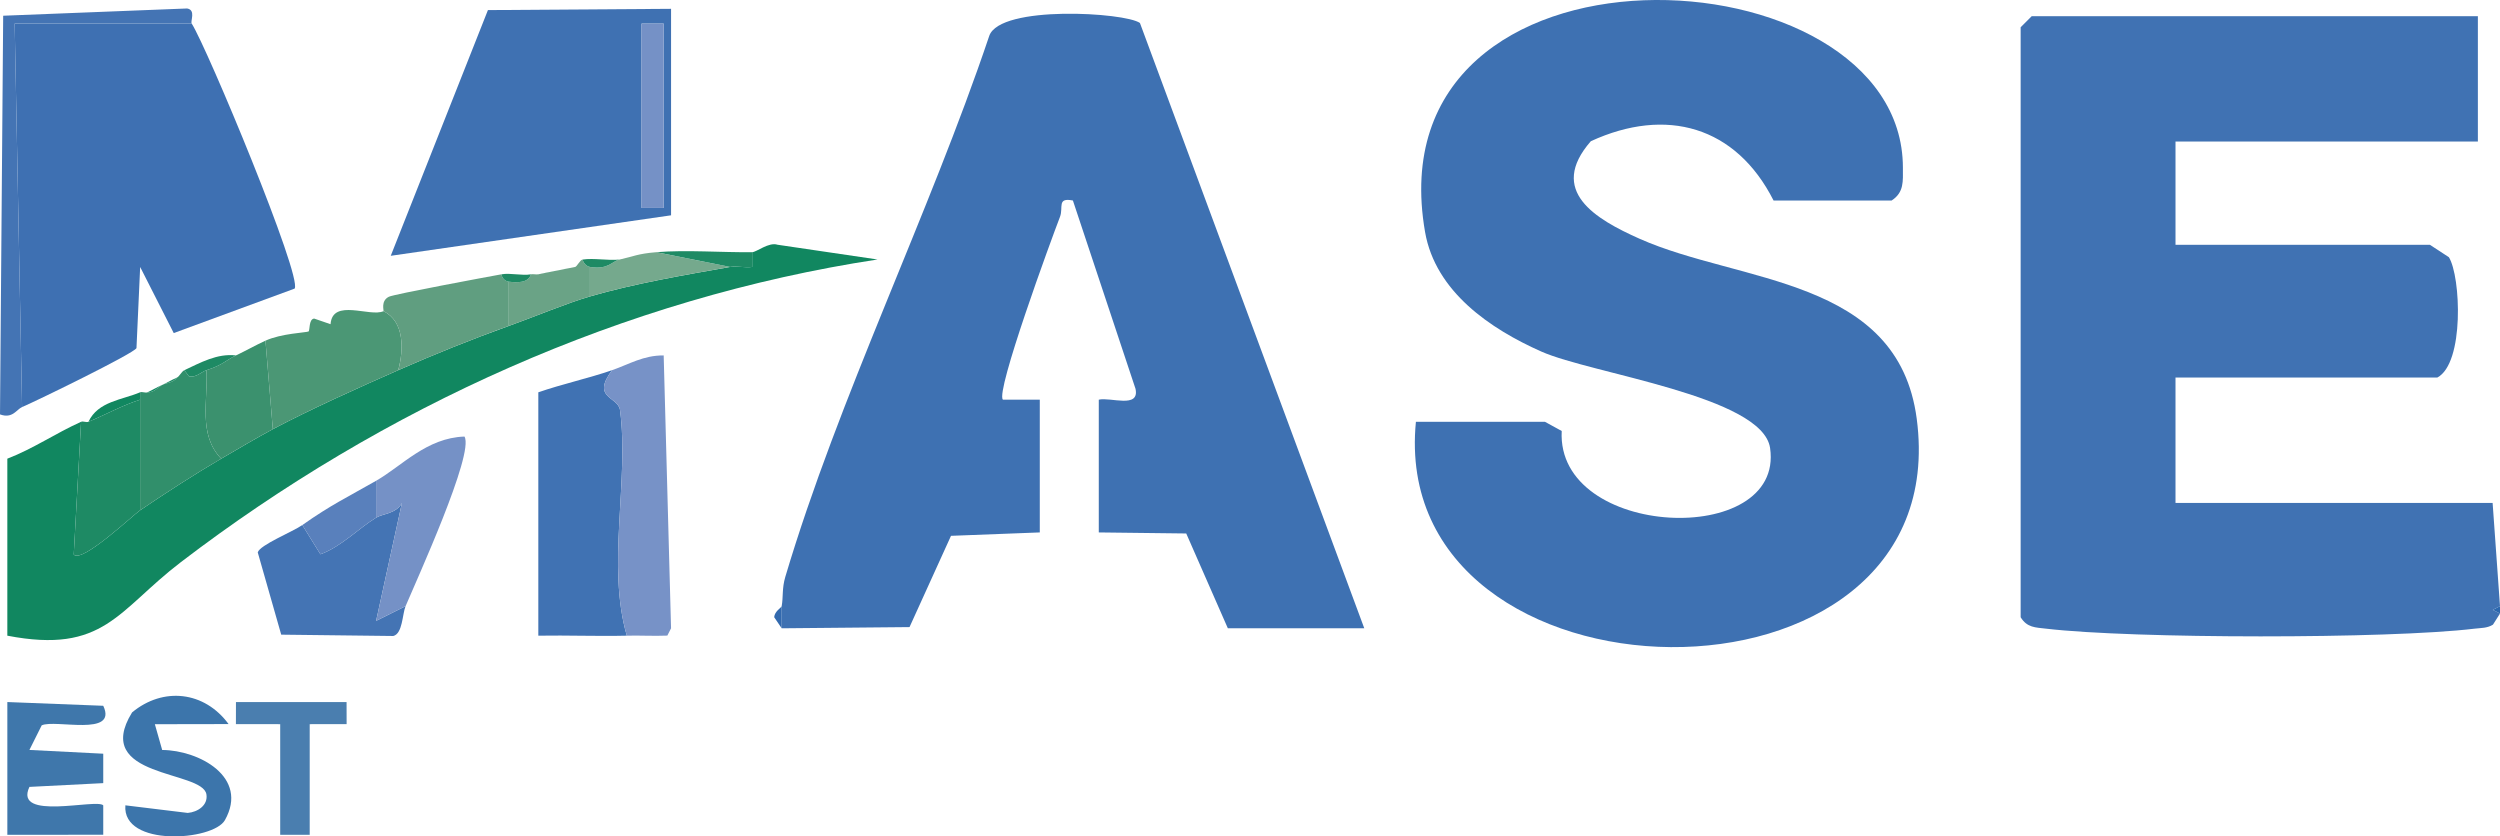 <?xml version="1.0" encoding="UTF-8"?>
<svg id="Calque_1" xmlns="http://www.w3.org/2000/svg" version="1.1" viewBox="0 0 354.694 118.666">
  <!-- Generator: Adobe Illustrator 29.5.1, SVG Export Plug-In . SVG Version: 2.1.0 Build 141)  -->
  <defs>
    <style>
      .st0 {
        fill: #5980bc;
      }

      .st1 {
        fill: #3e71b2;
      }

      .st2 {
        fill: #609e80;
      }

      .st3 {
        fill: #6aa386;
      }

      .st4 {
        fill: #3f71b2;
      }

      .st5 {
        fill: #75a98d;
      }

      .st6 {
        fill: #2c67ad;
      }

      .st7 {
        fill: #7792c7;
      }

      .st8 {
        fill: #3e70b2;
      }

      .st9 {
        fill: #1e8a64;
      }

      .st10 {
        fill: #7591c6;
      }

      .st11 {
        fill: #3f77ab;
      }

      .st12 {
        fill: #4474b4;
      }

      .st13 {
        fill: #4a7eaf;
      }

      .st14 {
        fill: #318f6b;
      }

      .st15 {
        fill: #4b9775;
      }

      .st16 {
        fill: #4072b3;
      }

      .st17 {
        fill: #3b916e;
      }

      .st18 {
        fill: #3c75ab;
      }

      .st19 {
        fill: #118760;
      }

      .st20 {
        fill: #3269ae;
      }
    </style>
  </defs>
  <g id="sL6EQj">
    <g>
      <path class="st16" d="M354.694,87.049l-.997,1.573c-.804.515-1.711.463-2.612.572-12.21,1.474-48.539,1.442-60.792 0-1.52-.179-2.693-.135-3.609-1.623V3.867l1.569-1.569h63.302v17.787h-42.899v14.648h36.098l2.692,1.763c1.693,2.736,2.211,15.035-1.646,17.07h-37.144v17.787h44.991l1.046,14.648-1.024.523,1.024.523Z"/>
      <path class="st1" d="M251.632,28.455c-5.339-10.549-15.228-13.336-25.927-8.422-6.168,7.063.671,11.059,6.909,13.838,14.234,6.341,36.672,5.421,39.327,25.54,5.798,43.935-75.163,42.321-71.056.433h18.31l2.377,1.304c-.811,15.307,31.631,16.65,29.564,2.418-1.07-7.373-25.338-10.528-32.443-13.683-7.231-3.21-15.036-8.485-16.51-16.973-7.658-44.093,67.805-40.533,67.796-9.105-.001,1.912.188,3.479-1.607,4.649h-16.741Z"/>
      <path class="st1" d="M110.903,86.003c.237-1.317.028-2.527.511-4.149,7.573-25.449,20.409-51.442,28.945-76.781,1.564-4.393,19.288-3.313,21.372-1.811l31.83,85.88h-19.357l-5.904-13.453-12.407-.149v-18.834c1.665-.391,5.807,1.303,5.214-1.533l-8.887-26.725c-2.3-.461-1.323.995-1.827,2.306-1.254,3.257-9.193,24.88-8.104,25.947l5.234.005v18.834l-12.597.482-5.884,12.949-18.14.171v-3.139Z"/>
      <path class="st8" d="M27.199,3.344c2.203,3.46,15.709,35.909,14.604,37.601l-17.154,6.311-4.763-9.378-.524,11.514c-.46.8-14.062,7.432-16.228,8.36L2.082,3.338l25.117.006Z"/>
      <path class="st19" d="M106.718,35.78c.62-.007,2.367-1.472,3.602-1.057l14.179,2.092c-36.003,5.479-70.088,20.972-98.84,42.941-8.963,6.849-10.888,13.083-24.619,10.432v-25.111c3.683-1.415,6.852-3.609,10.463-5.232l-1.041,18.828c1.127,1.312,8.4-5.587,9.411-6.272,3.669-2.485,7.69-5.098,11.509-7.324,2.242-1.307,5.106-3.005,7.324-4.185,5.126-2.728,12.377-5.994,17.787-8.37,5.067-2.226,10.483-4.414,15.695-6.278,3.52-1.259,8.225-3.233,11.509-4.185,6.373-1.848,13.326-3.027,19.88-4.185.941-.166,2.131.151,3.141-.002l-.003-2.091Z"/>
      <path class="st4" d="M95.209,1.251v29.297l-39.77,5.744L69.226,1.432l25.983-.18ZM94.162,3.344h-3.139v26.158h3.139V3.344Z"/>
      <path class="st16" d="M86.838,52.521c-3.019,4.042.867,3.69,1.132,5.682,1.314,9.891-1.93,22.063.961,31.985-4.169.102-8.386-.073-12.556,0v-34.528c3.33-1.159,7.192-2.004,10.463-3.139Z"/>
      <path class="st12" d="M53.356,73.447c.965-.588,2.847-.543,3.668-2.087l-3.664,16.728,4.181-2.085c-.459,1.093-.41,3.909-1.745,4.23l-15.897-.189-3.33-11.671c.28-1.049,5.016-2.956,6.324-3.88l2.57,4.149c2.989-1.106,5.42-3.689,7.893-5.195Z"/>
      <path class="st7" d="M94.162,50.428l1.046,38.713-.528,1.037c-1.919.082-3.84-.037-5.75.009-2.891-9.922.353-22.094-.961-31.985-.265-1.993-4.15-1.64-1.132-5.682,2.447-.849,4.451-2.117,7.324-2.093Z"/>
      <path class="st15" d="M54.403,44.15c3.004,1.457,2.885,5.484,2.093,8.37-5.41,2.377-12.661,5.642-17.787,8.37l-1.046-12.556c2.207-1.019,5.775-1.148,6.103-1.303.229-.108.01-1.755.805-1.834l2.325.799c.274-3.723,5.589-.965,7.508-1.848Z"/>
      <path class="st11" d="M1.041,99.605l13.608.529c2.098,4.459-6.84,1.88-8.734,2.777l-1.741,3.489,10.474.534-0,4.175-10.474.534c-2.293,4.884,9.528,1.621,10.474,2.615l0,4.175-13.607.005v-18.834Z"/>
      <path class="st12" d="M3.134,57.752c-.793.34-1.352,1.698-3.134,1.041L.451,2.231l26.096-1.029c1.28.217.437,1.805.651,2.142l-25.117-.006,1.052,54.414Z"/>
      <path class="st9" d="M19.874,72.4c-1.011.685-8.284,7.585-9.411,6.272l1.041-18.828c.287-.129.746.125,1.046,0,2.435-1.012,4.792-2.328,7.324-3.139v15.695Z"/>
      <path class="st10" d="M53.356,68.215c3.679-2.103,7.173-6.102,12.545-6.277,1.424,2.402-6.85,20.467-8.359,24.064l-4.181,2.085,3.664-16.728c-.82,1.544-2.703,1.5-3.668,2.087v-5.232Z"/>
      <path class="st18" d="M32.428,102.73l-10.456.019,1.038,3.656c5.22.033,12.335,3.845,8.9,9.955-1.653,2.94-14.595,3.87-14.123-2.102l8.85,1.078c1.414-.123,2.899-1.084,2.649-2.637-.558-3.459-16.332-2.261-10.547-11.624,4.418-3.662,10.27-3.01,13.69,1.655Z"/>
      <path class="st14" d="M29.291,52.521c.239,4.288-1.214,9.138,2.093,12.556-3.819,2.226-7.84,4.839-11.509,7.324v-16.741c.295-.126.755.129,1.046,0,.941.063,1.498-.748,2.093-1.046.629-.316,1.564-.297,2.093-1.046.336-.147.656-.864,1.046-1.046l.65.863c1.022.242,1.753-.631,2.489-.863Z"/>
      <path class="st2" d="M71.144,38.919c.08.55.509.979,1.046,1.046v6.278c-5.212,1.864-10.627,4.052-15.695,6.278.792-2.887.911-6.913-2.093-8.37.1-.046-.439-1.454.777-2.051.735-.36,13.684-2.768,15.964-3.181Z"/>
      <path class="st17" d="M37.662,48.335l1.046,12.556c-2.218,1.18-5.082,2.878-7.324,4.185-3.306-3.417-1.854-8.267-2.093-12.556,2.344-.739,2.726-1.406,4.185-2.093,1.381-.65,2.713-1.413,4.185-2.093Z"/>
      <polygon class="st13" points="49.171 99.605 49.178 102.739 43.94 102.743 43.94 118.438 39.754 118.438 39.754 102.743 33.471 102.739 33.477 99.605 49.171 99.605"/>
      <path class="st3" d="M83.699,37.872v4.185c-3.285.952-7.989,2.926-11.509,4.185v-6.278c1.067.133,2.767.24,3.139-1.046.338-.06.707.057,1.046,0l5.232-1.046c.243-.044.686-.993,1.046-1.046.13.499.547.966,1.046,1.046Z"/>
      <path class="st5" d="M93.116,35.78l10.463,2.093c-6.554,1.158-13.507,2.338-19.88,4.185v-4.185c2.622.421,3.113-.812,4.185-1.046,2.004-.439,2.562-.83,5.232-1.046Z"/>
      <path class="st0" d="M53.356,68.215v5.232c-2.474,1.506-4.904,4.089-7.893,5.195l-2.57-4.149c4.027-2.844,6.425-3.969,10.463-6.278Z"/>
      <path class="st0" d="M95.209,89.141l-1.046-38.713,1.046,38.713Z"/>
      <path class="st9" d="M106.718,35.78l.003,2.091c-1.01.153-2.2-.164-3.141.002l-10.463-2.093c4.313-.35,9.183.051,13.602,0Z"/>
      <path class="st9" d="M33.477,50.428c-1.459.687-1.841,1.354-4.185,2.093-.736.232-1.467,1.105-2.489.863l-.65-.863c2.271-1.058,4.67-2.413,7.324-2.093Z"/>
      <path class="st9" d="M81.607,37.872l-5.232,1.046c1.442-.24,3.474-.727,5.232-1.046Z"/>
      <path class="st19" d="M19.874,55.66v1.046c-2.532.811-4.889,2.127-7.324,3.139,1.346-2.912,4.804-3.107,7.324-4.185Z"/>
      <path class="st9" d="M87.885,36.826c-1.073.235-1.563,1.467-4.185,1.046-.5-.08-.917-.548-1.046-1.046,1.634-.242,3.548.168,5.232,0Z"/>
      <path class="st9" d="M75.329,38.919c-.372,1.286-2.072,1.179-3.139,1.046-.537-.067-.966-.496-1.046-1.046,1.269-.229,2.914.228,4.185,0Z"/>
      <path class="st20" d="M110.903,89.141l-1.064-1.575c.059-.848,1.027-1.356,1.064-1.564v3.139Z"/>
      <path class="st9" d="M25.106,53.567c-.529.75-1.463.73-2.093,1.046.629-.278,1.297-.698,2.093-1.046Z"/>
      <path class="st19" d="M23.013,54.613c-.594.298-1.151,1.109-2.093,1.046.601-.266,1.283-.688,2.093-1.046Z"/>
      <polygon class="st6" points="354.694 87.049 353.669 86.526 354.694 86.003 354.694 87.049"/>
      <rect class="st10" x="91.024" y="3.344" width="3.139" height="26.158"/>
    </g>
  </g>
</svg>